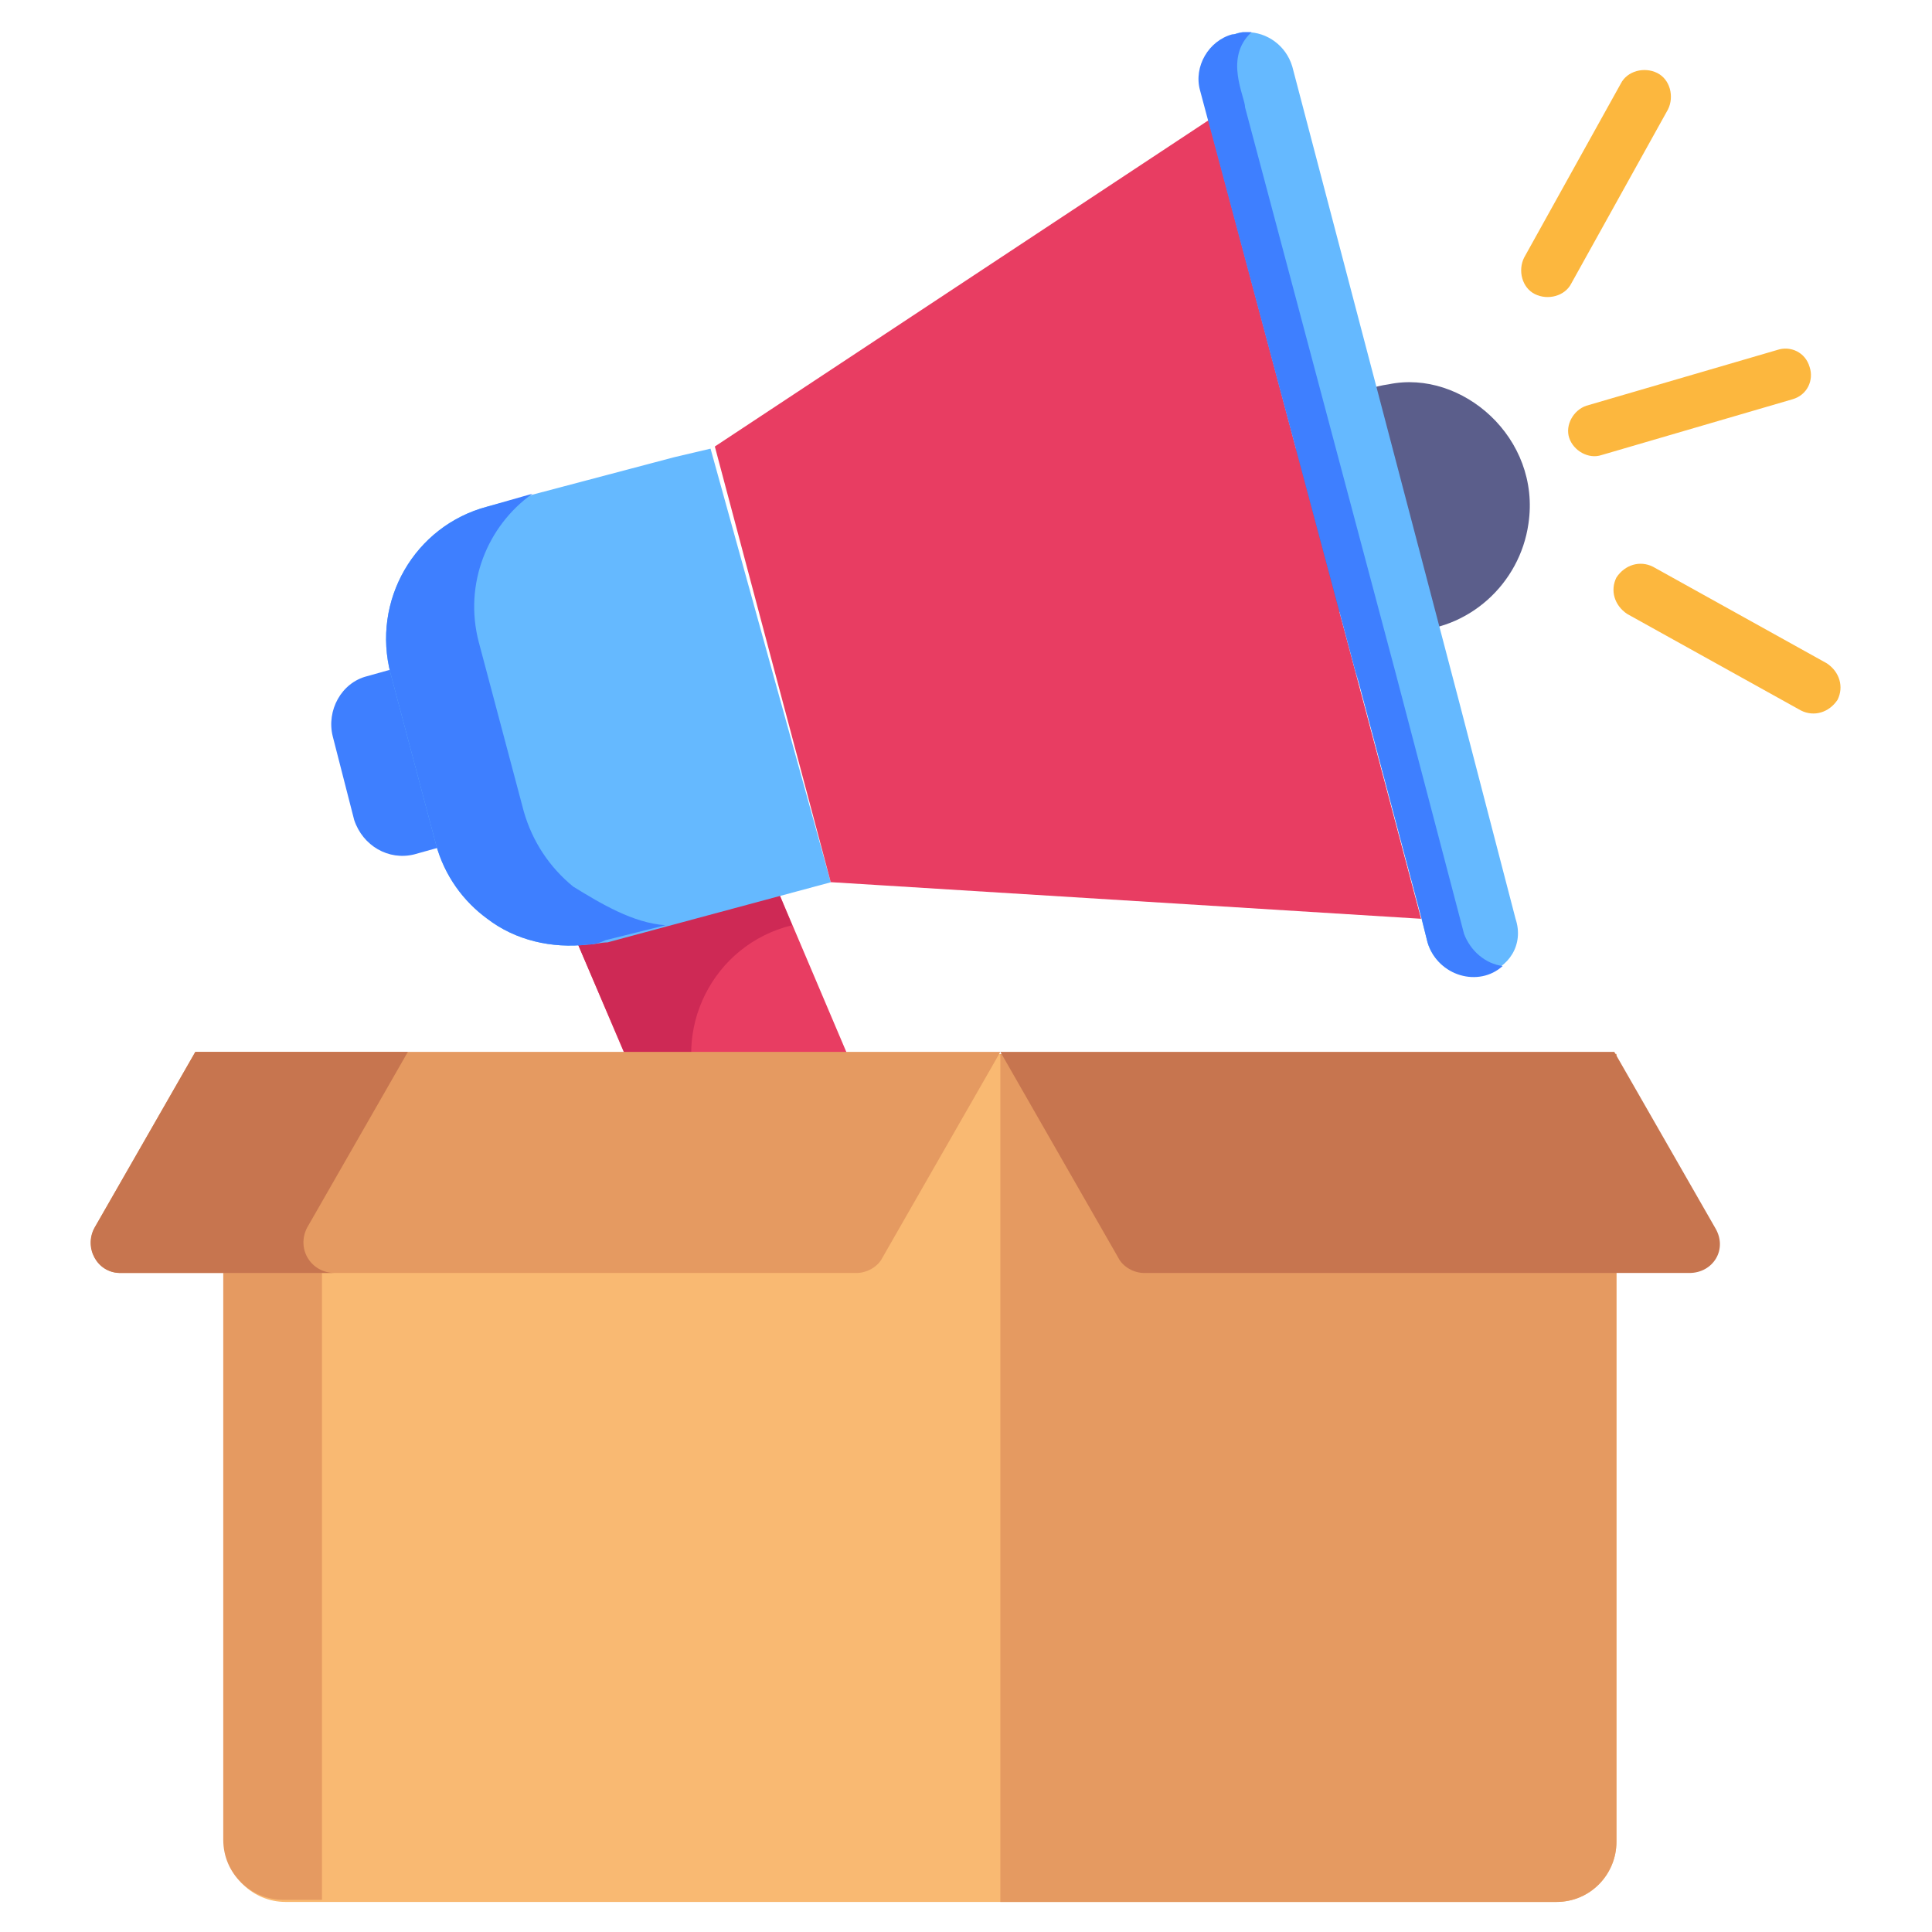 <?xml version="1.0" encoding="utf-8"?>
<!-- Generator: Adobe Illustrator 25.4.1, SVG Export Plug-In . SVG Version: 6.00 Build 0)  -->
<svg version="1.1" id="Layer_1" xmlns="http://www.w3.org/2000/svg" xmlns:xlink="http://www.w3.org/1999/xlink" x="0px" y="0px"
	 width="90px" height="90px" viewBox="0 0 90 90" style="enable-background:new 0 0 90 90;" xml:space="preserve">
<style type="text/css">
	.st0{fill:#5B5E8B;}
	.st1{fill:#E83D62;}
	.st2{fill:#CE2955;}
	.st3{fill:#3E7FFF;}
	.st4{fill:#65B9FF;}
	.st5{fill:#F9B972;}
	.st6{fill:#E59A61;}
	.st7{fill:#C7754F;}
	.st8{fill:#FCB73E;}
</style>
<g id="_x31_9">
	<g>
		<g>
			<g>
				<path class="st0" d="M71.2,24.4c-0.4,2.8-2.8,5-5.7,5c-3.2,0-5.8-2.6-5.8-5.8c0-2.9,2.2-5.3,5-5.7
					C68.1,17.2,71.8,20.4,71.2,24.4z"/>
			</g>
		</g>
		<g>
			<g>
				<g>
					<g>
						<g>
							<path class="st1" d="M38.7,61.2L38.7,61.2c-2.3,0.6-4.7-0.6-5.6-2.7L26.5,43l9.4-2.3l5.9,13.9C43,57.4,41.5,60.4,38.7,61.2z"
								/>
						</g>
					</g>
					<g>
						<g>
							<path class="st2" d="M36.4,60.2c0.2,0.4,0.4,0.8,0.7,1.1c-1.7-0.1-3.3-1.2-4-2.9L26.5,43l9.4-2.3l1,2.4l0,0
								c-3.7,0.9-5.7,4.9-4.2,8.4L36.4,60.2z"/>
						</g>
					</g>
					<g>
						<g>
							<path class="st3" d="M19.6,30.8l2.2,8.3l-2.5,0.7c-1.2,0.3-2.4-0.4-2.8-1.6l-1-3.9c-0.3-1.2,0.4-2.5,1.6-2.8L19.6,30.8z"/>
						</g>
					</g>
					<g>
						<g>
							<path class="st4" d="M38.7,41.1l-10.4,2.8C28,43.9,27.7,44,27.4,44c-1.7,0.2-3.4-0.2-4.7-1.2c-1.1-0.8-2-2-2.4-3.5l-2.1-7.9
								c-0.9-3.4,1.1-6.9,4.5-7.8l8.7-2.3l1.7-0.4l0,0L38.7,41.1z"/>
						</g>
					</g>
					<g>
						<g>
							<path class="st3" d="M31,43.1l-2.8,0.7C28,43.9,27.7,44,27.4,44c-1.7,0.2-3.4-0.2-4.7-1.2c-1.1-0.8-2-2-2.4-3.5l-2.1-7.9
								c-0.9-3.4,1.1-6.9,4.5-7.8l2.1-0.6c-2.1,1.5-3.2,4.2-2.5,6.9l2.1,7.9c0.4,1.4,1.2,2.6,2.3,3.5C28,42.1,29.5,43,31,43.1z"/>
						</g>
					</g>
					<g>
						<g>
							<path class="st1" d="M66.2,42.8c-30.7-1.9-27.3-1.7-27.5-1.7l-5.4-20.3l23-15.2l7,26.3L66.2,42.8z"/>
						</g>
					</g>
					<g>
						<g>
							<path class="st4" d="M69.1,45.4c-1.1,0.3-2.3-0.4-2.6-1.5l-0.3-1.2l-2.9-10.9C62.5,28.9,66,41.9,56,4.2
								c-0.3-1.1,0.4-2.3,1.5-2.6c0.2-0.1,0.4-0.1,0.6-0.1c0.9,0,1.8,0.6,2.1,1.6L68,32.8l2.6,10C71,44,70.3,45.1,69.1,45.4z"/>
						</g>
					</g>
					<g>
						<g>
							<path class="st3" d="M70,45c-1.1,1-3,0.5-3.5-1.1l-0.3-1.2l-2.9-10.9C62.5,28.9,66,42,55.9,4.2c-0.3-1.1,0.4-2.3,1.5-2.6
								c0.2,0,0.4-0.1,0.5-0.1c0.1,0,0.3,0,0.4,0C57,2.7,58,4.5,58,5l7,26.3l3.2,12.2C68.5,44.3,69.2,44.9,70,45z"/>
						</g>
					</g>
				</g>
			</g>
		</g>
	</g>
	<g>
		<g>
			<g>
				<path class="st5" d="M75.3,49.1v36.7c0,1.5-1.2,2.8-2.8,2.8H13.3c-1.5,0-2.8-1.2-2.8-2.8V49.1H75.3z"/>
			</g>
		</g>
		<g>
			<g>
				<path class="st6" d="M15,49.1v39.4h-1.8c-1.5,0-2.8-1.2-2.8-2.8V49.1H15z"/>
			</g>
		</g>
		<g>
			<g>
				<g>
					<path class="st6" d="M75.3,49.1v36.7c0,1.5-1.2,2.8-2.8,2.8H46.6V49.1H75.3z"/>
				</g>
			</g>
			<g>
				<g>
					<path class="st7" d="M78.7,59.3H53.3c-0.5,0-1-0.3-1.2-0.7l-5.5-9.6h28.6l4.7,8.2C80.5,58.2,79.8,59.3,78.7,59.3z"/>
				</g>
			</g>
		</g>
		<g>
			<g>
				<path class="st6" d="M5.6,59.3h34.3c0.5,0,1-0.3,1.2-0.7l5.5-9.6H9.1l-4.7,8.2C3.9,58.2,4.6,59.3,5.6,59.3z"/>
			</g>
		</g>
		<g>
			<g>
				<path class="st7" d="M15.6,59.3h-10c-1.1,0-1.7-1.2-1.2-2.1l4.7-8.2H19l-4.7,8.2C13.8,58.2,14.5,59.3,15.6,59.3z"/>
			</g>
		</g>
	</g>
	<g>
		<g>
			<g>
				<g>
					<path class="st8" d="M71.5,13.7c-0.6-0.3-0.8-1.1-0.5-1.7l4.5-8.1c0.3-0.6,1.1-0.8,1.7-0.5c0.6,0.3,0.8,1.1,0.5,1.7l-4.5,8.1
						C72.9,13.8,72.1,14,71.5,13.7z"/>
				</g>
			</g>
			<g>
				<g>
					<path class="st8" d="M75.3,26.9c-0.3,0.6-0.1,1.3,0.5,1.7l8.1,4.5c0.6,0.3,1.3,0.1,1.7-0.5c0.3-0.6,0.1-1.3-0.5-1.7L77,26.4
						C76.4,26.1,75.7,26.3,75.3,26.9z"/>
				</g>
			</g>
		</g>
		<g>
			<g>
				<path class="st8" d="M73.1,20.4c0.2,0.6,0.9,1,1.5,0.8l8.9-2.6c0.7-0.2,1-0.9,0.8-1.5c-0.2-0.7-0.9-1-1.5-0.8l-8.9,2.6
					C73.3,19.1,72.9,19.8,73.1,20.4z"/>
			</g>
		</g>
	</g>
</g>
</svg>
